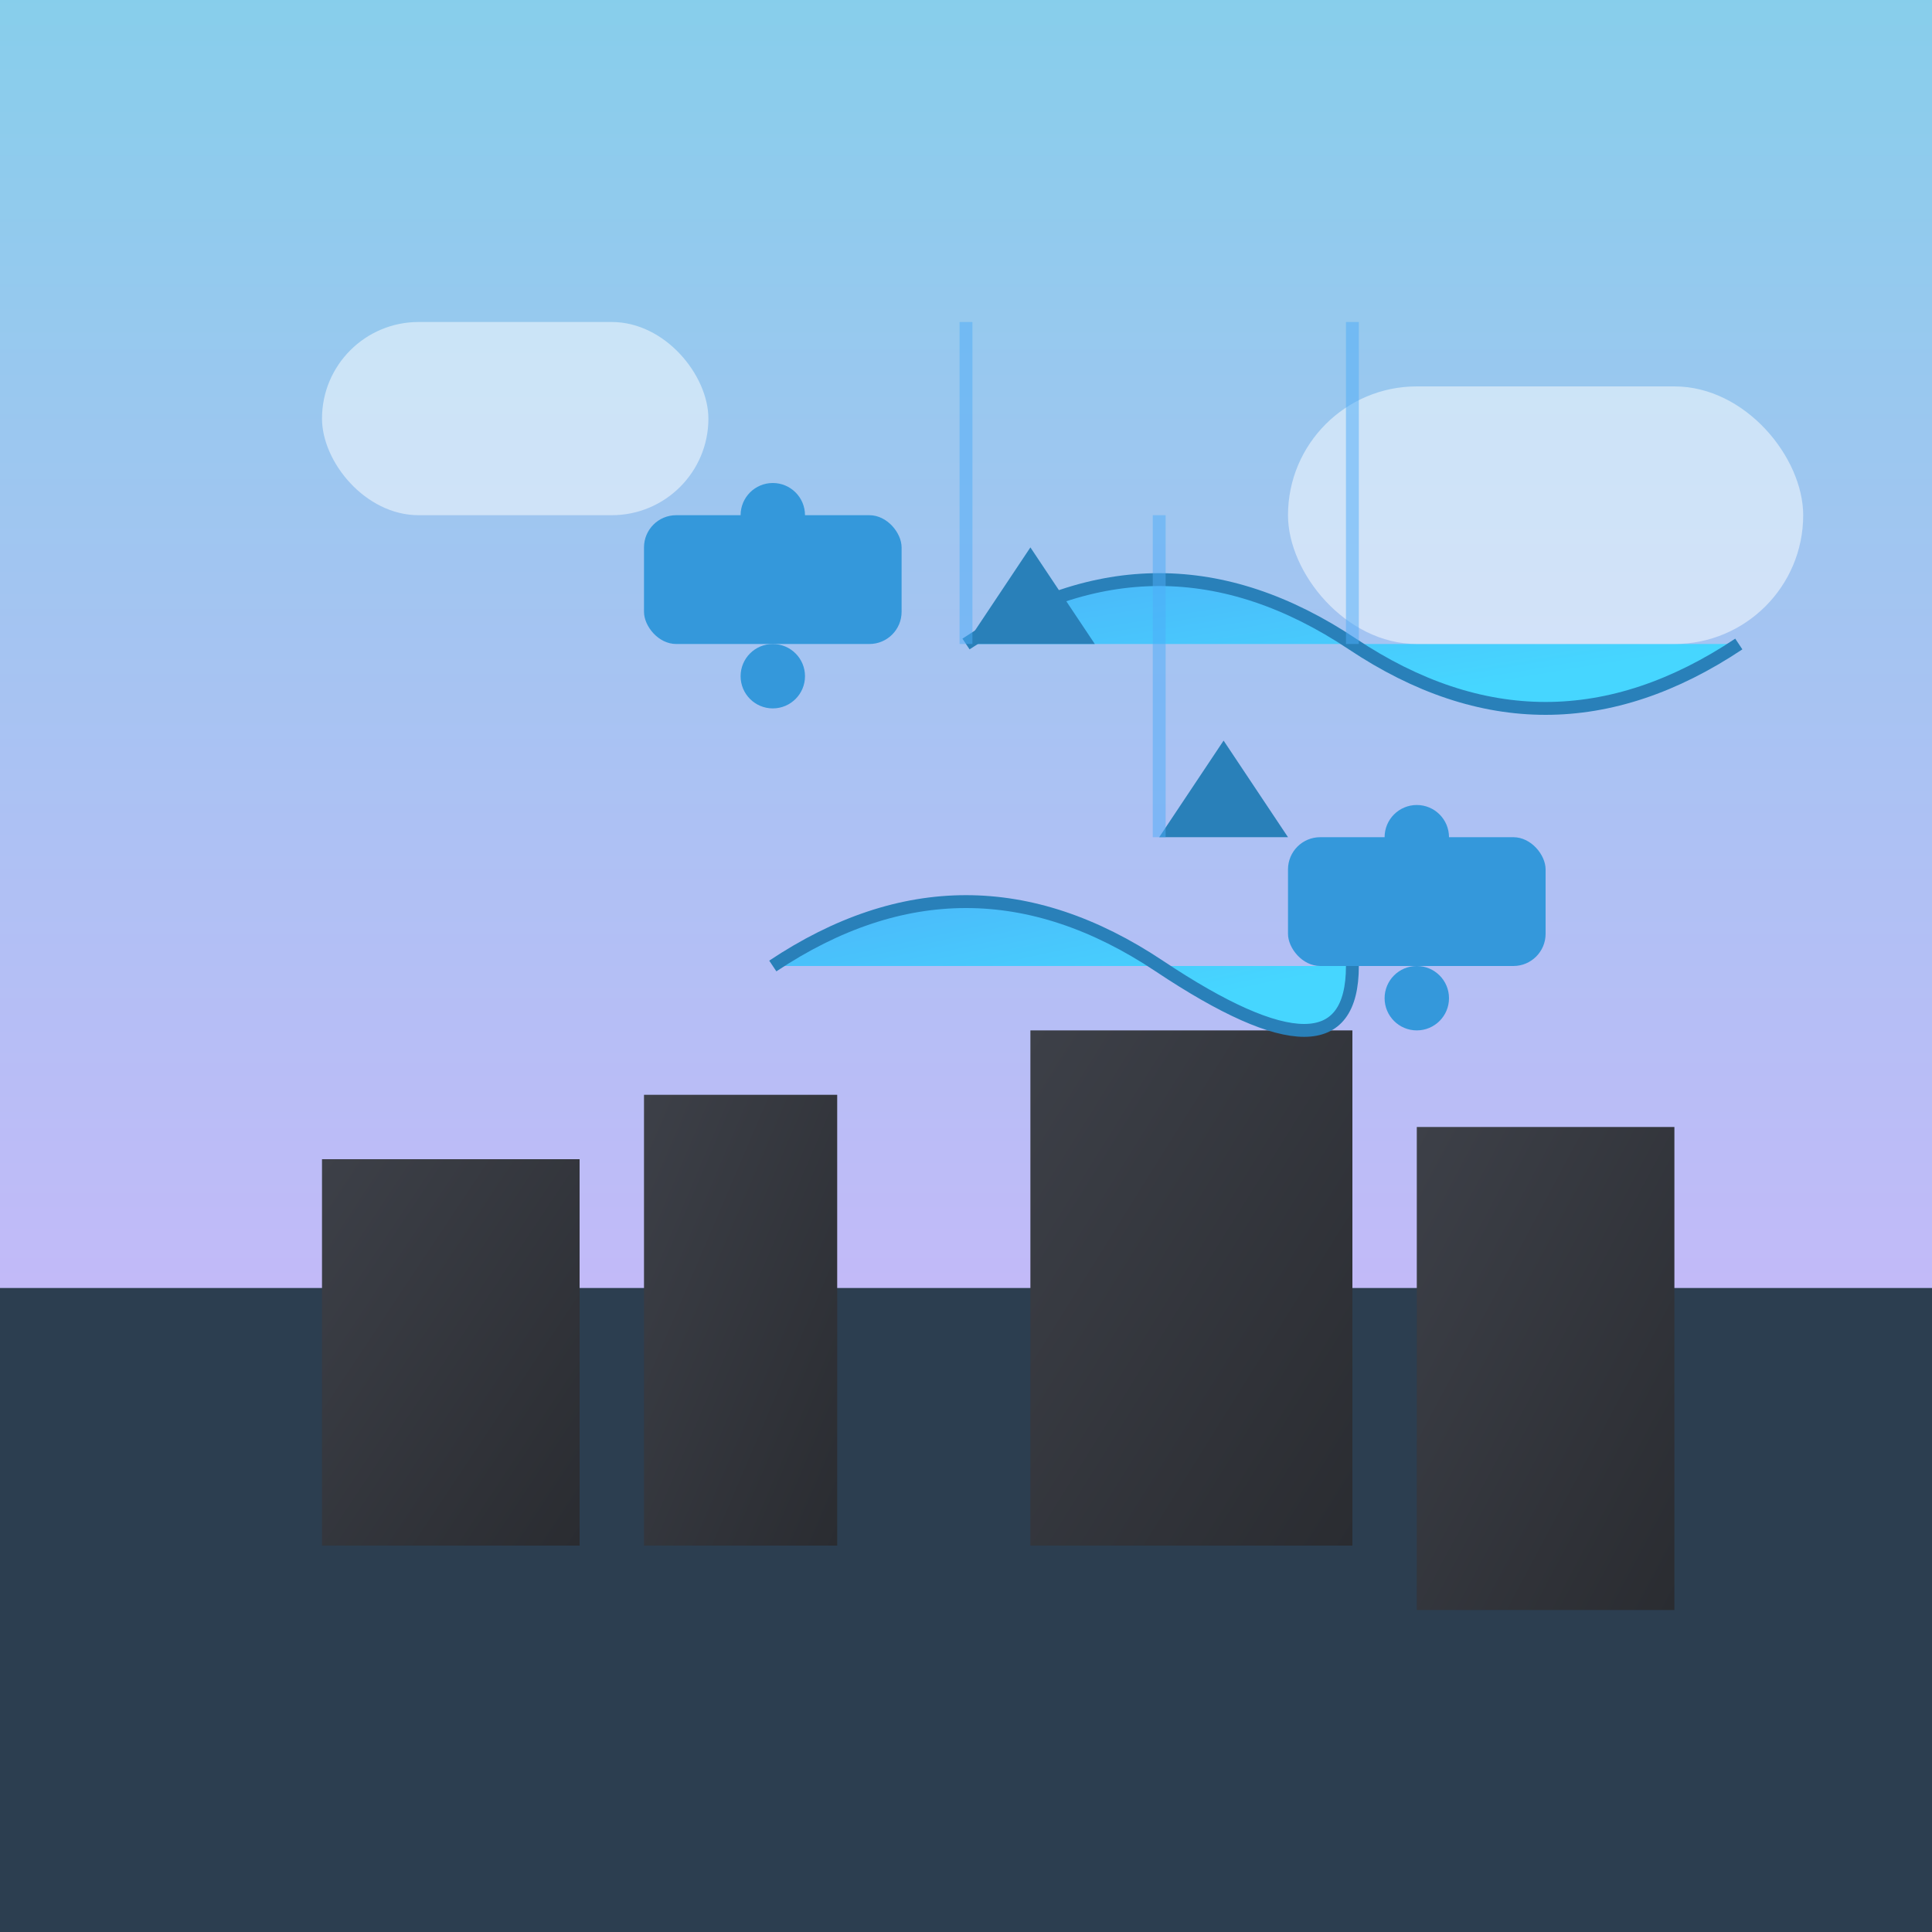 <svg viewBox="0 0 300 300" xmlns="http://www.w3.org/2000/svg">
  <rect x="0" y="0" width="300" height="300" fill="#333333" stroke="none"/>
  <defs>
    <linearGradient id="fishGradient" x1="0%" y1="0%" x2="100%" y2="100%">
      <stop offset="0%" style="stop-color:#4dabf7;stop-opacity:1" />
      <stop offset="100%" style="stop-color:#46d6ff;stop-opacity:1" />
    </linearGradient>
    <linearGradient id="cityGradient" x1="0%" y1="0%" x2="100%" y2="100%">
      <stop offset="0%" style="stop-color:#3d4048;stop-opacity:1" />
      <stop offset="100%" style="stop-color:#2a2c31;stop-opacity:1" />
    </linearGradient>
    <linearGradient id="skyGradient" x1="0%" y1="0%" x2="0%" y2="100%">
      <stop offset="0%" style="stop-color:#87CEEB;stop-opacity:1" />
      <stop offset="100%" style="stop-color:#E0B0FF;stop-opacity:1" />
    </linearGradient>
  </defs>
  <rect width="300" height="300" fill="url(#skyGradient)"/>
  
  <!-- Cityscape -->
  <g transform="translate(0,200)">
    <rect x="0" y="0" width="300" height="100" fill="#2c3e50"/>
    <rect x="50" y="-20" width="40" height="60" fill="url(#cityGradient)"/>
    <rect x="100" y="-30" width="30" height="70" fill="url(#cityGradient)"/>
    <rect x="160" y="-40" width="50" height="80" fill="url(#cityGradient)"/>
    <rect x="220" y="-25" width="40" height="75" fill="url(#cityGradient)"/>
  </g>
  
  <!-- Fish -->
  <path d="M150,100 Q180,80 210,100 T270,100" fill="url(#fishGradient)" stroke="#2980b9" stroke-width="2"/>
  <path d="M120,150 Q150,130 180,150 T210,150" fill="url(#fishGradient)" stroke="#2980b9" stroke-width="2"/>
  
  <!-- Bicycles -->
  <g transform="translate(100,80)">
    <rect x="0" y="0" width="40" height="20" rx="5" fill="#3498db"/>
    <circle cx="20" cy="0" r="5" fill="#3498db"/>
    <circle cx="20" cy="25" r="5" fill="#3498db"/>
  </g>
  <g transform="translate(200,130)">
    <rect x="0" y="0" width="40" height="20" rx="5" fill="#3498db"/>
    <circle cx="20" cy="0" r="5" fill="#3498db"/>
    <circle cx="20" cy="25" r="5" fill="#3498db"/>
  </g>
  
  <!-- Fish Details -->
  <path d="M150,100 L160,85 L170,100" fill="#2980b9"/>
  <path d="M180,130 L190,115 L200,130" fill="#2980b9"/>
  
  <!-- Clouds -->
  <g opacity="0.5">
    <rect x="50" y="50" width="60" height="30" rx="15" fill="#ffffff"/>
    <rect x="200" y="60" width="80" height="40" rx="20" fill="#ffffff"/>
  </g>
  
  <!-- Rays -->
  <g stroke="#4dabf7" stroke-width="2" opacity="0.5">
    <line x1="150" y1="100" x2="150" y2="50"/>
    <line x1="180" y1="130" x2="180" y2="80"/>
    <line x1="210" y1="100" x2="210" y2="50"/>
  </g>
</svg>